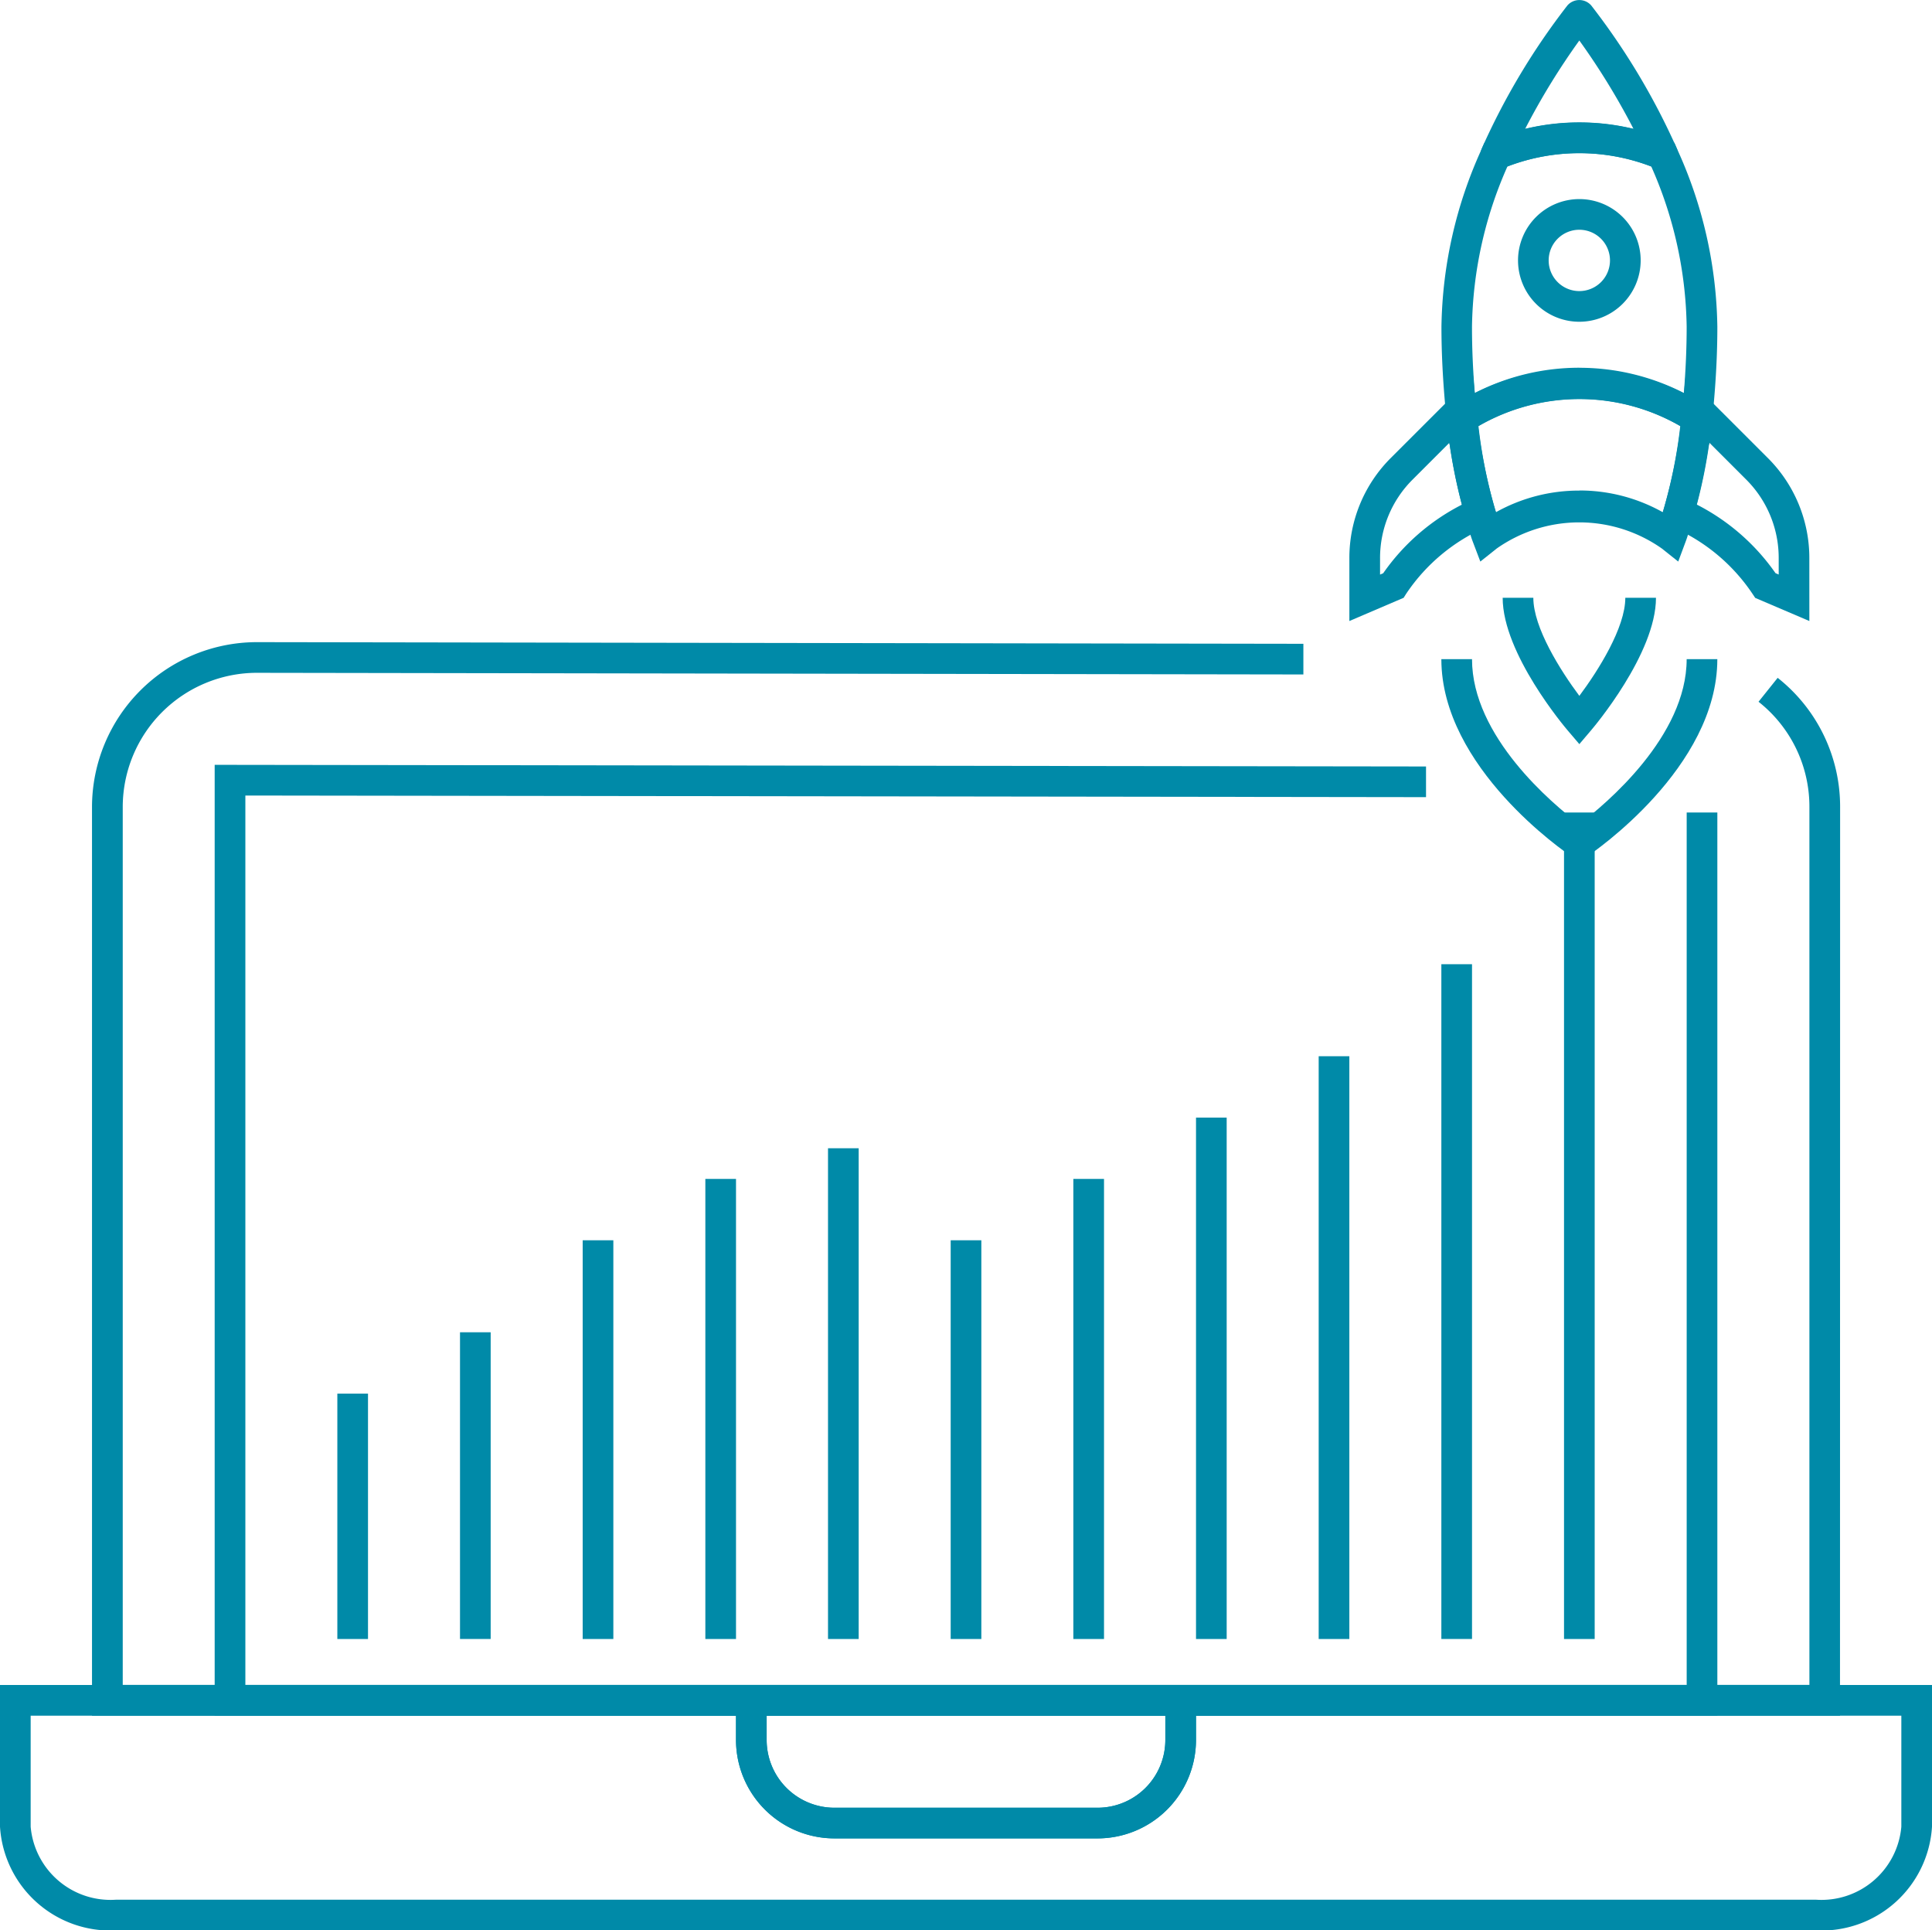 <svg xmlns="http://www.w3.org/2000/svg" width="80.781" height="80.7" viewBox="0 0 80.781 80.7"><g id="Grupo_1135" data-name="Grupo 1135" transform="translate(-169 -108.894)"><g id="Grupo_643" data-name="Grupo 643" transform="translate(169 108.894)"><g id="Grupo_616" data-name="Grupo 616" transform="translate(3.847 26.845)"><path id="Trazado_316" data-name="Trazado 316" d="M215.135,175.039H142.048V137.053a6.9,6.9,0,0,1,6.892-6.893l43.758.069,0,1.282-43.757-.069a5.615,5.615,0,0,0-5.608,5.61v36.7h70.523v-36.7a5.582,5.582,0,0,0-2.127-4.4l.8-1a6.859,6.859,0,0,1,2.611,5.4Z" transform="translate(-142.048 -130.16)" fill="#008aa8"></path></g><g id="Grupo_617" data-name="Grupo 617" transform="translate(8.976 31.974)"><path id="Trazado_317" data-name="Trazado 317" d="M208.941,173.973h-62.83v-39.75l50.649.069v1.282l-49.366-.068v37.184h60.265V136.216h1.282Z" transform="translate(-146.111 -134.223)" fill="#008aa8"></path></g><g id="Grupo_620" data-name="Grupo 620" transform="translate(0 70.442)"><g id="Grupo_618" data-name="Grupo 618"><path id="Trazado_318" data-name="Trazado 318" d="M214.919,174.958H143.862A4.627,4.627,0,0,1,139,170.624V164.7h32.056V167a2.833,2.833,0,0,0,2.831,2.831h11.006A2.833,2.833,0,0,0,187.725,167v-2.3h32.056v5.924A4.627,4.627,0,0,1,214.919,174.958Zm-74.637-8.976v4.641a3.351,3.351,0,0,0,3.58,3.052h71.057a3.351,3.351,0,0,0,3.58-3.052v-4.641H189.007V167a4.118,4.118,0,0,1-4.114,4.114H173.887A4.118,4.118,0,0,1,169.774,167v-1.015Z" transform="translate(-139 -164.7)" fill="#008aa8"></path></g><g id="Grupo_619" data-name="Grupo 619" transform="translate(30.774)"><path id="Trazado_319" data-name="Trazado 319" d="M178.5,171.111H167.495A4.118,4.118,0,0,1,163.381,167v-2.3h19.233V167A4.118,4.118,0,0,1,178.5,171.111Zm-13.838-5.128V167a2.833,2.833,0,0,0,2.831,2.831H178.5A2.833,2.833,0,0,0,181.332,167v-1.015Z" transform="translate(-163.381 -164.7)" fill="#008aa8"></path></g></g><g id="Grupo_632" data-name="Grupo 632" transform="translate(14.105 33.967)"><g id="Grupo_621" data-name="Grupo 621" transform="translate(0 24.294)"><rect id="Rect&#xE1;ngulo_293" data-name="Rect&#xE1;ngulo 293" width="1.282" height="10.258" fill="#008aa8"></rect></g><g id="Grupo_622" data-name="Grupo 622" transform="translate(5.129 21.729)"><rect id="Rect&#xE1;ngulo_294" data-name="Rect&#xE1;ngulo 294" width="1.282" height="12.822" fill="#008aa8"></rect></g><g id="Grupo_623" data-name="Grupo 623" transform="translate(10.258 17.883)"><rect id="Rect&#xE1;ngulo_295" data-name="Rect&#xE1;ngulo 295" width="1.282" height="16.669" fill="#008aa8"></rect></g><g id="Grupo_624" data-name="Grupo 624" transform="translate(15.387 15.318)"><rect id="Rect&#xE1;ngulo_296" data-name="Rect&#xE1;ngulo 296" width="1.282" height="19.234" fill="#008aa8"></rect></g><g id="Grupo_625" data-name="Grupo 625" transform="translate(20.516 14.036)"><rect id="Rect&#xE1;ngulo_297" data-name="Rect&#xE1;ngulo 297" width="1.282" height="20.516" fill="#008aa8"></rect></g><g id="Grupo_626" data-name="Grupo 626" transform="translate(25.645 17.883)"><rect id="Rect&#xE1;ngulo_298" data-name="Rect&#xE1;ngulo 298" width="1.282" height="16.669" fill="#008aa8"></rect></g><g id="Grupo_627" data-name="Grupo 627" transform="translate(30.774 15.318)"><rect id="Rect&#xE1;ngulo_299" data-name="Rect&#xE1;ngulo 299" width="1.282" height="19.234" fill="#008aa8"></rect></g><g id="Grupo_628" data-name="Grupo 628" transform="translate(35.903 12.754)"><rect id="Rect&#xE1;ngulo_300" data-name="Rect&#xE1;ngulo 300" width="1.282" height="21.798" fill="#008aa8"></rect></g><g id="Grupo_629" data-name="Grupo 629" transform="translate(41.032 10.189)"><rect id="Rect&#xE1;ngulo_301" data-name="Rect&#xE1;ngulo 301" width="1.282" height="24.363" fill="#008aa8"></rect></g><g id="Grupo_630" data-name="Grupo 630" transform="translate(46.161 6.342)"><rect id="Rect&#xE1;ngulo_302" data-name="Rect&#xE1;ngulo 302" width="1.282" height="28.209" fill="#008aa8"></rect></g><g id="Grupo_631" data-name="Grupo 631" transform="translate(51.29)"><rect id="Rect&#xE1;ngulo_303" data-name="Rect&#xE1;ngulo 303" width="1.282" height="34.552" fill="#008aa8"></rect></g></g><g id="Grupo_642" data-name="Grupo 642" transform="translate(56.418)"><g id="Grupo_633" data-name="Grupo 633" transform="translate(7.053 8.323)"><path id="Trazado_320" data-name="Trazado 320" d="M191.851,120.613a2.564,2.564,0,1,1,2.564-2.565A2.567,2.567,0,0,1,191.851,120.613Zm0-3.846a1.282,1.282,0,1,0,1.281,1.281A1.283,1.283,0,0,0,191.851,116.767Z" transform="translate(-189.286 -115.485)" fill="#008aa8"></path></g><g id="Grupo_634" data-name="Grupo 634" transform="translate(12.987 15.707)"><path id="Trazado_321" data-name="Trazado 321" d="M200.235,131.59l-2.264-.967-.106-.159a7.722,7.722,0,0,0-3.355-2.8l-.523-.226.164-.547a22.022,22.022,0,0,0,.781-4.2l.129-1.353,3.434,3.433a5.9,5.9,0,0,1,1.739,4.2Zm-1.412-2,.13.056v-.682a4.626,4.626,0,0,0-1.364-3.293l-1.537-1.537a22.226,22.226,0,0,1-.521,2.589A8.988,8.988,0,0,1,198.823,129.594Z" transform="translate(-193.987 -121.335)" fill="#008aa8"></path></g><g id="Grupo_635" data-name="Grupo 635" transform="translate(0 15.707)"><path id="Trazado_322" data-name="Trazado 322" d="M183.7,131.59v-2.623a5.9,5.9,0,0,1,1.739-4.2l3.434-3.433.129,1.353a21.984,21.984,0,0,0,.781,4.2l.165.547-.524.226a7.715,7.715,0,0,0-3.355,2.8l-.1.159Zm4.184-7.453-1.537,1.537a4.626,4.626,0,0,0-1.364,3.293v.682l.131-.056a8.974,8.974,0,0,1,3.292-2.868A22.435,22.435,0,0,1,187.882,124.137Z" transform="translate(-183.698 -121.335)" fill="#008aa8"></path></g><g id="Grupo_636" data-name="Grupo 636" transform="translate(5.486)"><path id="Trazado_323" data-name="Trazado 323" d="M195.666,115.995a.63.63,0,0,1-.249-.05,8.4,8.4,0,0,0-6.481,0,.642.642,0,0,1-.837-.849,28.9,28.9,0,0,1,3.58-5.979.662.662,0,0,1,.993,0,28.911,28.911,0,0,1,3.58,5.978.641.641,0,0,1-.586.9Zm-3.49-1.987a9.631,9.631,0,0,1,2.264.268,29.534,29.534,0,0,0-2.264-3.692,29.511,29.511,0,0,0-2.264,3.692A9.615,9.615,0,0,1,192.176,114.008Z" transform="translate(-188.045 -108.891)" fill="#008aa8"></path></g><g id="Grupo_637" data-name="Grupo 637" transform="translate(3.847 5.121)"><path id="Trazado_324" data-name="Trazado 324" d="M197.946,126.416l-.877-.573a8.44,8.44,0,0,0-9.1,0l-.877.573-.162-1.4c-.12-1.269-.179-2.42-.179-3.522a18.463,18.463,0,0,1,1.694-7.462l.1-.231.234-.1a9.689,9.689,0,0,1,7.479,0l.235.1.1.232a18.432,18.432,0,0,1,1.694,7.461c0,1.109-.059,2.261-.179,3.519-.008.078-.019.153-.032.227Zm-5.429-3.214a9.573,9.573,0,0,1,4.37,1.054c.078-.974.117-1.883.117-2.764a17.041,17.041,0,0,0-1.481-6.706,8.4,8.4,0,0,0-6.013,0,17.034,17.034,0,0,0-1.482,6.706c0,.89.038,1.781.117,2.764A9.574,9.574,0,0,1,192.517,123.2Z" transform="translate(-186.746 -112.948)" fill="#008aa8"></path></g><g id="Grupo_638" data-name="Grupo 638" transform="translate(4.034 15.404)"><path id="Trazado_325" data-name="Trazado 325" d="M196.612,129.167l-.687-.547a6,6,0,0,0-6.9,0l-.687.547-.312-.822c-.086-.226-.158-.475-.228-.725l-.086-.3a22.917,22.917,0,0,1-.78-4.082l-.043-.391.329-.215a9.741,9.741,0,0,1,10.508,0l.329.215-.043.39a22.845,22.845,0,0,1-.78,4.083l-.085.3c-.072.251-.144.5-.23.728Zm-4.134-2.971a7.1,7.1,0,0,1,3.489.909l.044-.153a20.868,20.868,0,0,0,.687-3.452,8.435,8.435,0,0,0-8.439,0,20.843,20.843,0,0,0,.685,3.452l.045.153A7.1,7.1,0,0,1,192.478,126.2Z" transform="translate(-186.894 -121.095)" fill="#008aa8"></path></g><g id="Grupo_641" data-name="Grupo 641" transform="translate(3.847 24.991)"><g id="Grupo_639" data-name="Grupo 639" transform="translate(0 2.565)"><path id="Trazado_326" data-name="Trazado 326" d="M192.517,139.189l-.358-.24c-.221-.149-5.412-3.687-5.412-8.226h1.282c0,3.235,3.366,6.052,4.487,6.9,1.121-.851,4.488-3.674,4.488-6.9h1.282c0,4.539-5.191,8.077-5.412,8.226Z" transform="translate(-186.746 -130.723)" fill="#008aa8"></path></g><g id="Grupo_640" data-name="Grupo 640" transform="translate(2.565)"><path id="Trazado_327" data-name="Trazado 327" d="M191.984,134.808l-.488-.572c-.111-.13-2.718-3.21-2.718-5.545h1.282c0,1.247,1.133,3.038,1.924,4.1.79-1.059,1.922-2.85,1.922-4.1h1.282c0,2.335-2.606,5.415-2.718,5.545Z" transform="translate(-188.778 -128.691)" fill="#008aa8"></path></g></g></g></g></g></svg>